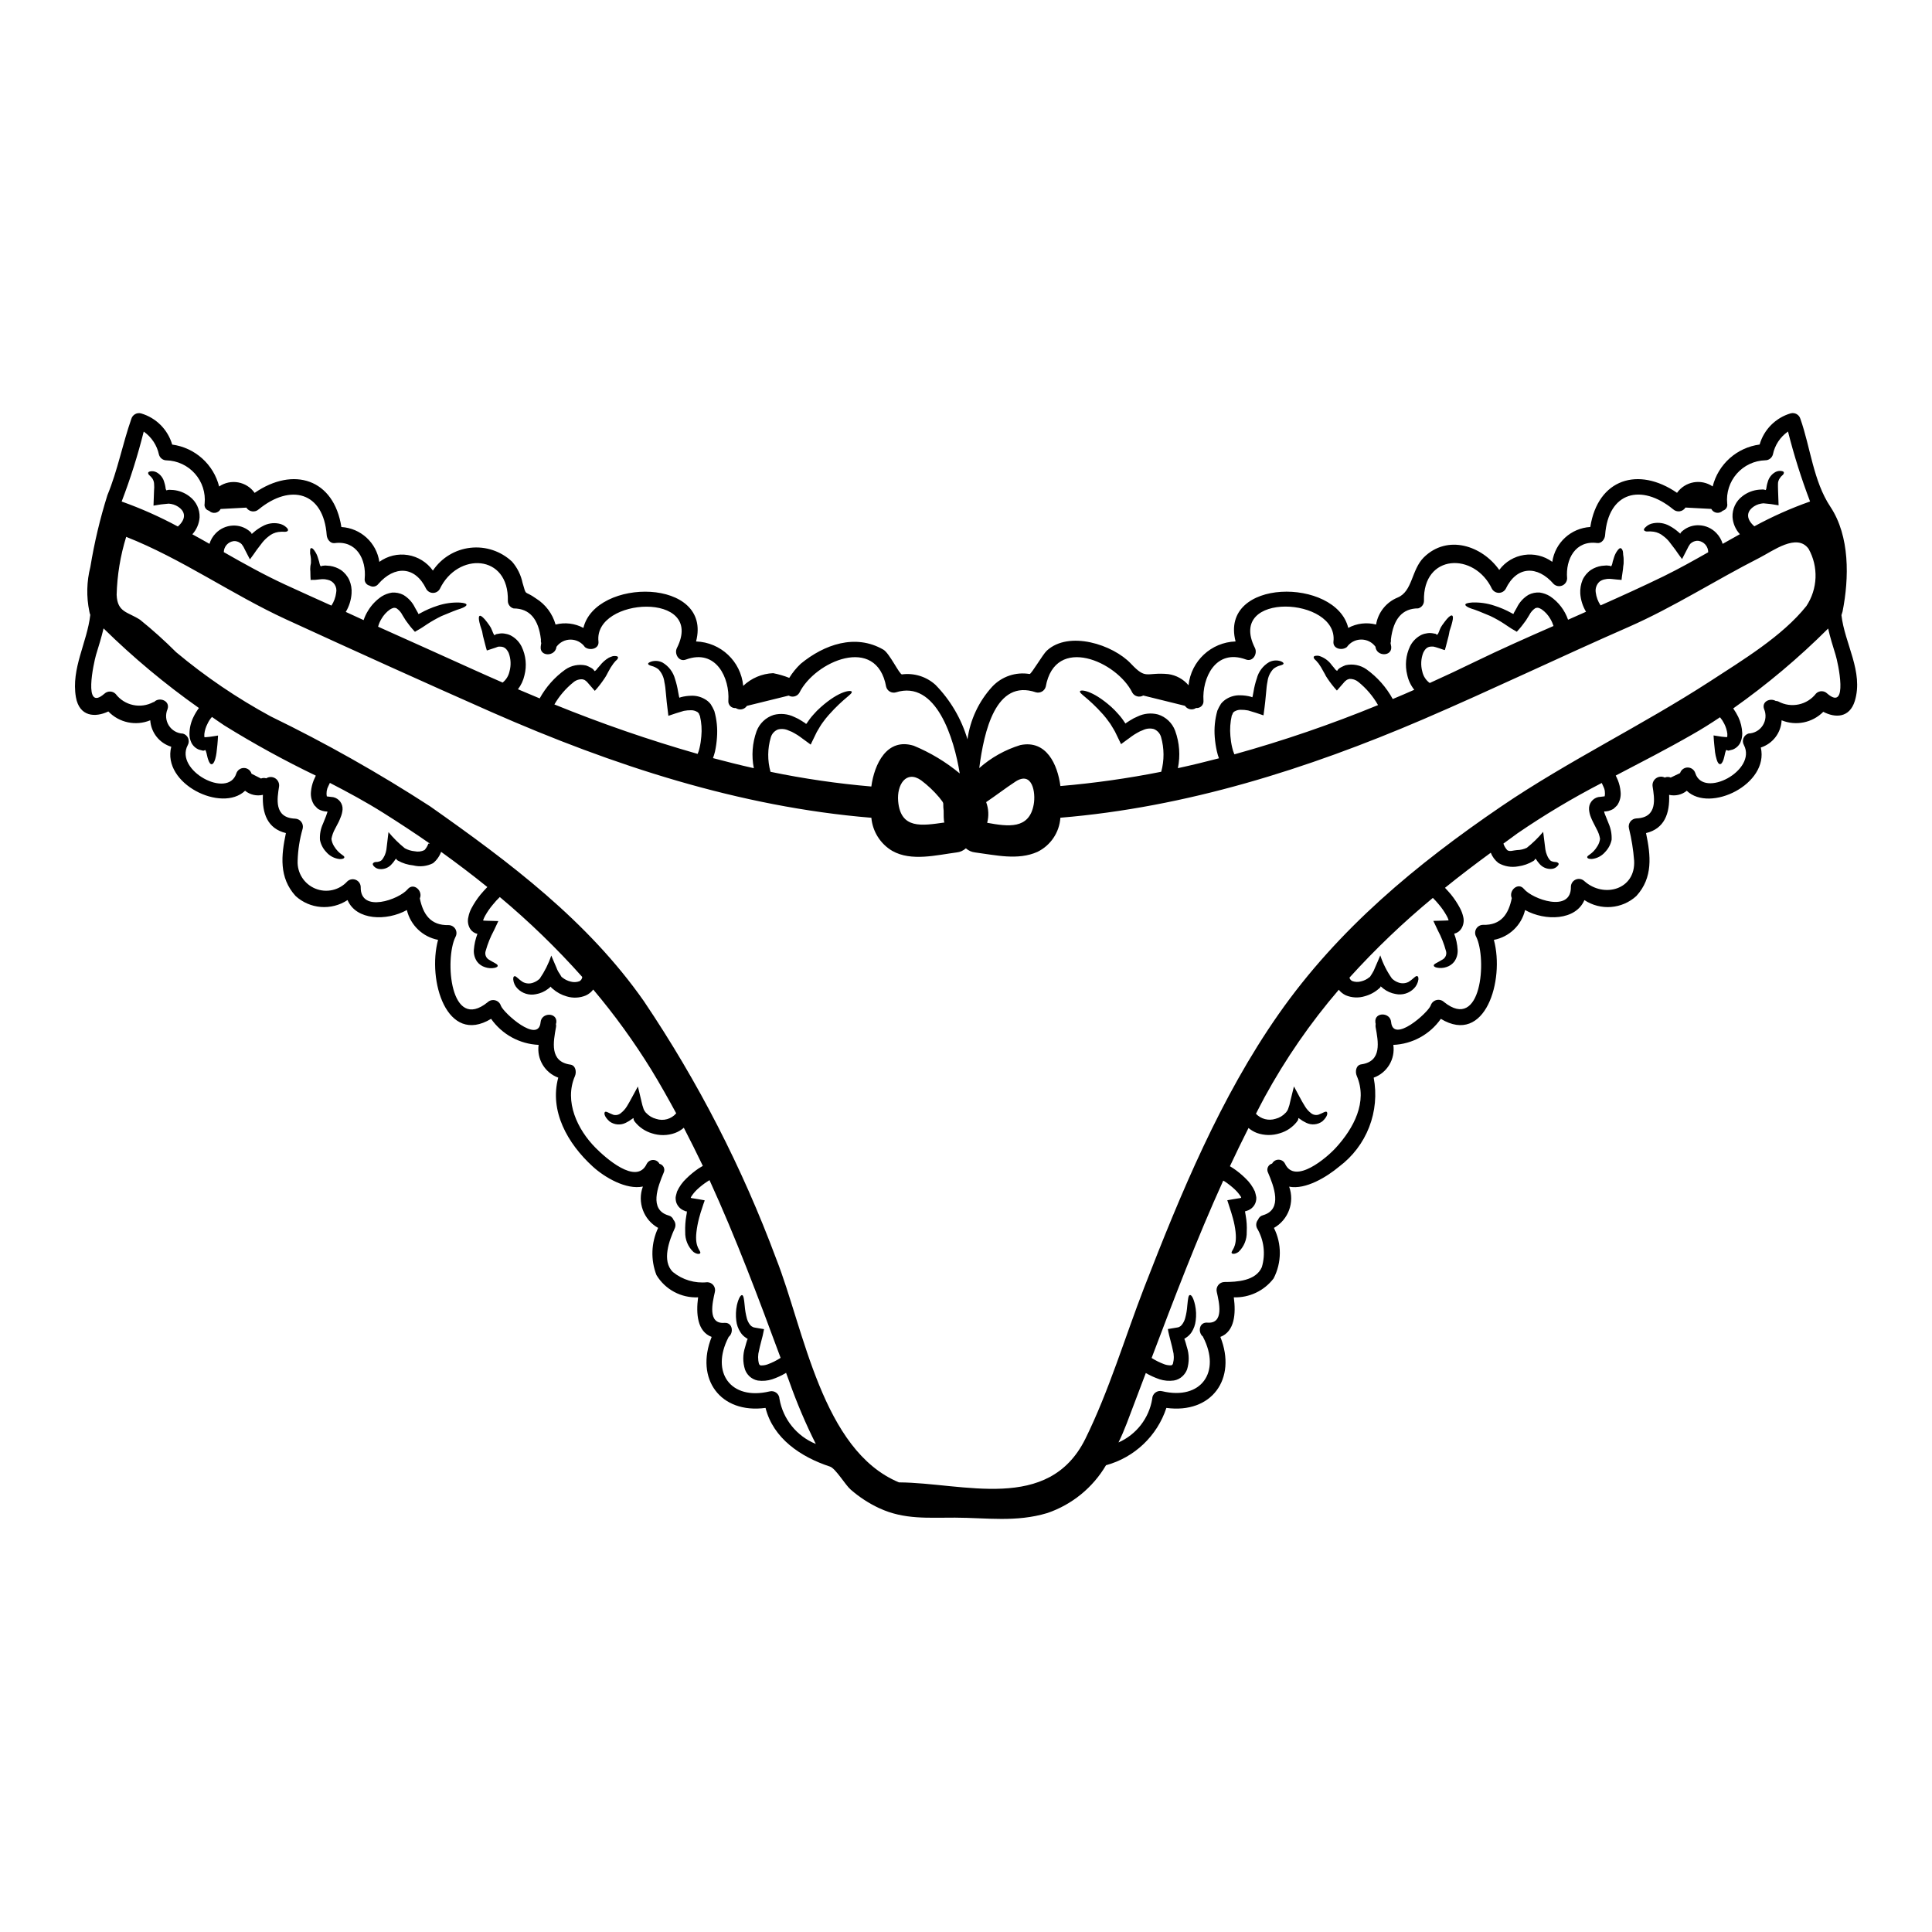 <?xml version="1.0" encoding="UTF-8"?>
<!-- Uploaded to: SVG Repo, www.svgrepo.com, Generator: SVG Repo Mixer Tools -->
<svg fill="#000000" width="800px" height="800px" version="1.1" viewBox="144 144 512 512" xmlns="http://www.w3.org/2000/svg">
 <path d="m542.42 367.56c0.207 0.641 0.551 1.227 1.004 1.723 0.637 0.504 1.668 0.055 2.586 0 0.906-0.012 1.801-0.223 2.617-0.609 1.586-1.262 3.035-2.68 4.332-4.231 0.219 1.695 0.395 3.254 0.582 4.676 0.078 0.508 0.219 1.004 0.418 1.477 0.066 0.191 0.152 0.375 0.25 0.555 0.363 0.641 0.668 1 1.059 1.113 0.359 0.125 0.734 0.188 1.109 0.191 0.25 0.023 0.48 0.145 0.645 0.336 0.082 0.137 0.055 0.363-0.191 0.641h-0.004c-0.41 0.496-1.004 0.797-1.645 0.836-1.234 0.094-2.438-0.414-3.227-1.367-0.191-0.277-0.473-0.527-0.664-0.863l-0.004 0.004c-0.055-0.117-0.129-0.223-0.223-0.309-0.109-0.109-0.164-0.164-0.195-0.164-0.191 0.223-0.082 0.336-0.473 0.582-1.25 0.762-2.641 1.254-4.09 1.449-1.785 0.328-3.629 0.016-5.203-0.891-0.91-0.711-1.613-1.652-2.031-2.727-4.148 3.035-8.211 6.121-12.133 9.297 0.582 0.582 1.059 1.18 1.574 1.75h-0.004c0.93 1.141 1.738 2.371 2.422 3.672 0.379 0.711 0.66 1.469 0.836 2.254 0.27 1.074 0.09 2.211-0.5 3.148-0.43 0.684-1.109 1.164-1.895 1.336 0.527 1.371 0.836 2.82 0.918 4.285 0.066 1.113-0.246 2.211-0.891 3.117-0.52 0.668-1.227 1.16-2.031 1.422-0.84 0.293-1.746 0.348-2.617 0.164-0.527-0.137-0.746-0.309-0.789-0.527-0.082-0.445 0.949-0.75 2.426-1.672 0.758-0.484 1.086-1.43 0.789-2.277-0.508-1.875-1.227-3.688-2.144-5.402l-1.18-2.504 3.09-0.086 0.527-0.027c0.168 0 0.363 0 0.363-0.027s0.055-0.055 0.055-0.082h-0.004c0.004-0.031-0.004-0.059-0.027-0.082-0.133-0.398-0.312-0.781-0.527-1.141-0.582-1.039-1.262-2.016-2.031-2.922-0.492-0.602-1.02-1.18-1.574-1.727-7.863 6.5-15.25 13.559-22.098 21.125 0.094 0.406 0.375 0.742 0.754 0.914 0.742 0.273 1.551 0.301 2.309 0.086 0.809-0.184 1.562-0.555 2.199-1.09 0.113-0.109 0.113 0 0.281-0.277l0.445-0.695-0.004 0.004c0.324-0.492 0.59-1.023 0.785-1.578 0.5-1.113 0.949-2.199 1.395-3.254 0.723 2.184 1.762 4.246 3.086 6.121 0.48 0.477 1.062 0.836 1.699 1.059 0.895 0.34 1.887 0.277 2.731-0.164 1.336-0.84 1.863-1.727 2.305-1.504 0.195 0.055 0.309 0.309 0.281 0.863-0.121 0.887-0.523 1.715-1.145 2.359-1.254 1.305-3.094 1.871-4.867 1.504-1.184-0.199-2.305-0.688-3.254-1.422-0.695-0.609-0.559-0.473-0.641-0.527-0.082-0.055-0.082-0.082-0.109-0.082h-0.004c-0.012 0.066-0.031 0.129-0.055 0.191-0.012 0.027-0.023 0.055-0.027 0.086l-0.336 0.309v-0.004c-1.078 0.957-2.367 1.652-3.758 2.031-1.664 0.512-3.457 0.422-5.066-0.246-0.715-0.344-1.344-0.844-1.836-1.465-7.527 8.766-14.109 18.301-19.648 28.441-0.789 1.445-1.531 2.949-2.309 4.426l-0.004-0.004c1.336 1.41 3.359 1.93 5.203 1.336 1.02-0.254 1.938-0.805 2.648-1.574 0.109-0.055 0.137-0.164 0.223-0.246v-0.004c0.191-0.219 0.344-0.477 0.445-0.75 0.273-0.703 0.477-1.43 0.609-2.172 0.336-1.336 0.641-2.613 0.949-3.836 0.945 1.723 2.031 3.894 2.894 5.231h-0.004c0.422 0.719 0.98 1.352 1.645 1.863 0.551 0.445 1.285 0.594 1.965 0.395 1.223-0.449 1.895-1.004 2.199-0.723 0.219 0.191 0.363 1.082-1.18 2.504v-0.004c-1.25 0.91-2.898 1.051-4.285 0.363-0.633-0.293-1.23-0.656-1.781-1.086-0.137-0.055-0.219-0.164-0.277-0.164-0.027 0.137-0.027 0.281-0.055 0.363s0 0.082-0.031 0.109l-0.027 0.109c-0.105 0.18-0.227 0.348-0.363 0.504-1.141 1.41-2.684 2.438-4.422 2.945-1.996 0.652-4.148 0.625-6.121-0.082-0.801-0.312-1.543-0.754-2.199-1.309-1.699 3.371-3.34 6.746-4.926 10.133l0.891 0.559v-0.004c1.164 0.785 2.258 1.68 3.254 2.672 1.047 0.984 1.887 2.168 2.481 3.477 0.145 0.496 0.266 0.996 0.359 1.504 0.117 1.48-0.723 2.871-2.09 3.453-0.191 0.082-0.555 0.219-0.582 0.219h-0.082l-0.086 0.027c-0.055 0-0.137 0-0.109 0.055 0 0.168-0.082-0.082 0.137 1.059v0.004c0.266 1.449 0.359 2.922 0.281 4.394 0.062 1.992-0.727 3.918-2.172 5.289-1.086 0.746-1.727 0.5-1.812 0.305-0.281-0.664 1.504-1.25 1.031-5.566h0.004c-0.141-1.25-0.383-2.488-0.723-3.699-0.109-0.418-0.641-2.254-1.18-3.812l-0.195-0.609-0.109-0.309 0.309-0.055c0.418-0.082 0.836-0.141 1.277-0.223 0.445-0.082 0.863-0.137 1.336-0.219 0.223-0.059 0.531-0.027 0.668-0.141l0.082-0.027-0.004-0.008c0.027-0.051 0.027-0.113 0-0.164-0.465-0.746-1.027-1.43-1.668-2.031-0.832-0.777-1.727-1.484-2.676-2.117-0.125-0.086-0.254-0.156-0.391-0.219-6.984 15.391-12.988 31.168-18.98 47.004 1.062 0.672 2.191 1.23 3.367 1.668 0.586 0.215 1.211 0.309 1.836 0.273 0.141-0.055 0.141-0.027 0.195-0.082 0.125-0.086 0.215-0.215 0.254-0.359 0.312-1.164 0.305-2.387-0.027-3.543-0.086-0.332-0.141-0.664-0.223-1-0.109-0.418-0.195-0.789-0.309-1.223-0.309-1.18-0.637-2.394-0.789-3.398 0.586-0.109 1.113-0.164 1.668-0.277l0.84-0.141 0.359-0.082 0.113-0.055c0.273-0.113 0.512-0.297 0.691-0.531 0.414-0.508 0.715-1.098 0.895-1.727 0.312-1.117 0.508-2.266 0.582-3.422 0.195-1.863 0.281-2.695 0.668-2.781 0.391-0.086 0.945 0.641 1.391 2.644 0.297 1.359 0.355 2.766 0.168 4.148-0.125 1.086-0.496 2.133-1.086 3.055-0.391 0.594-0.902 1.098-1.504 1.477l-0.336 0.223c-0.027 0.027-0.055 0.055-0.082 0.055-0.027 0.082 0.082 0.191 0.109 0.277 0 0 0.168 0.531 0.25 0.789 0.109 0.363 0.223 0.75 0.309 1.113h0.004c0.629 1.922 0.648 3.992 0.055 5.93-0.262 0.688-0.684 1.309-1.223 1.809-0.625 0.594-1.414 0.988-2.266 1.129-1.285 0.184-2.598 0.07-3.836-0.332-1.254-0.434-2.465-0.984-3.617-1.645-1.672 4.453-3.371 8.93-5.066 13.383-0.641 1.672-1.367 3.371-2.172 5.012 4.738-2.09 8.102-6.434 8.934-11.547 0.008-0.652 0.312-1.266 0.828-1.66 0.516-0.398 1.188-0.535 1.816-0.371 10.324 2.449 15.637-5.066 10.852-14.332-0.02-0.035-0.031-0.074-0.027-0.113-1.422-1.113-1.086-3.898 1.141-3.727 4.562 0.363 3.09-5.484 2.504-8.129-0.156-0.625-0.02-1.289 0.371-1.801 0.387-0.516 0.988-0.824 1.633-0.84 3.34 0 8.348-0.281 9.934-3.938 1.035-3.469 0.57-7.211-1.277-10.324-0.359-0.742-0.25-1.625 0.277-2.254 0.211-0.59 0.703-1.035 1.309-1.184 5.312-1.531 2.867-7.68 1.309-11.355l-0.004 0.004c-0.207-0.457-0.203-0.98 0.012-1.434 0.215-0.449 0.621-0.781 1.105-0.906 0.336-0.641 1.004-1.039 1.727-1.027 0.727 0.012 1.383 0.43 1.695 1.082 2.644 5.652 11.133-1.668 13.496-4.281 4.648-5.094 8.484-12.105 5.512-19.008-0.473-1.086-0.25-2.871 1.223-3.062 5.512-0.789 4.481-5.957 3.754-9.961h0.004c-0.02-0.25-0.012-0.504 0.031-0.754-0.047-0.164-0.078-0.332-0.086-0.504-0.246-2.668 3.938-2.641 4.176 0 0.527 5.789 9.742-2.422 10.488-4.367 0.219-0.703 0.781-1.246 1.492-1.438 0.711-0.191 1.473-0.008 2.016 0.492 9.961 8.043 11.438-11.414 8.547-17.281h-0.004c-0.367-0.648-0.367-1.445 0.004-2.094 0.371-0.645 1.059-1.047 1.805-1.055 4.816 0.141 6.793-2.894 7.629-7.086-0.895-1.969 1.668-4.328 3.227-2.426 2.195 2.672 12.594 6.461 12.438-0.609 0.023-0.832 0.535-1.57 1.305-1.891 0.766-0.32 1.652-0.156 2.258 0.414 5.117 4.594 13.637 2.309 13.195-5.457l-0.004 0.004c-0.219-2.871-0.676-5.719-1.363-8.516-0.156-0.625-0.02-1.285 0.367-1.801 0.391-0.512 0.992-0.824 1.637-0.844 5.707-0.219 4.723-5.43 4.258-8.484v-0.004c-0.121-0.824 0.23-1.652 0.906-2.141 0.68-0.492 1.57-0.566 2.32-0.195 0.504-0.219 1.074-0.219 1.574 0 0.836-0.395 1.641-0.789 2.481-1.18 0.277-0.883 1.094-1.484 2.016-1.484 0.926 0 1.742 0.602 2.019 1.484 2.168 6.844 16.391-0.723 12.883-7.43v-0.004c-0.316-0.562-0.359-1.234-0.113-1.832 0.242-0.598 0.746-1.047 1.363-1.23 1.535-0.055 2.941-0.863 3.758-2.16 0.82-1.297 0.945-2.914 0.336-4.32-0.695-2.004 1.613-3.008 3.09-2.144 0.238-0.008 0.477 0.043 0.691 0.141 3.398 1.844 7.637 0.945 9.996-2.117 0.816-0.805 2.129-0.805 2.945 0 5.762 5.012 2.836-8.32 2.227-10.234-0.723-2.34-1.449-4.648-1.969-6.988l0.004 0.004c-7.773 7.754-16.191 14.84-25.16 21.172 0.504 0.719 0.949 1.473 1.336 2.258 0.648 1.367 1.008 2.856 1.059 4.367 0.004 0.855-0.176 1.699-0.527 2.477-0.43 0.836-1.152 1.48-2.031 1.812-0.363 0.082-0.949 0.25-1.113 0.281l-0.223-0.055c-0.137-0.031-0.164-0.086-0.305-0.141-0.168 0.109-0.223 0.473-0.336 0.789-0.113 0.531-0.281 1.309-0.418 1.727-0.309 0.918-0.641 1.277-0.977 1.25-0.336-0.027-0.637-0.445-0.891-1.34l0.004-0.004c-0.18-0.59-0.312-1.191-0.395-1.805-0.109-1.113-0.309-2.672-0.395-4.457 0.668 0.086 1.422 0.25 2.168 0.336 0.395 0.027 0.789 0.086 1.18 0.113 0.281 0.027 0.141-0.027 0.223-0.027 0.082-0.141 0.082 0 0.082-0.84l0.004 0.004c-0.117-0.941-0.402-1.855-0.832-2.699-0.305-0.609-0.68-1.18-1.117-1.699-2.422 1.613-4.867 3.172-7.398 4.594-6.691 3.84-13.473 7.316-20.234 10.852 0.195 0.418 0.395 0.809 0.559 1.223 0.391 0.973 0.633 1.996 0.723 3.035 0.148 1.273-0.172 2.559-0.891 3.617-0.324 0.348-0.668 0.672-1.027 0.977-0.406 0.227-0.836 0.406-1.281 0.527-0.312 0.074-0.629 0.121-0.949 0.137l-0.055-0.027c-0.062-0.02-0.129 0.023-0.137 0.086 0 0.082-0.027 0 0.027 0.191v0.004c0.098 0.332 0.219 0.66 0.363 0.977 0.277 0.691 0.527 1.363 0.789 1.969h-0.004c0.598 1.359 0.867 2.844 0.789 4.328-0.254 1.191-0.832 2.289-1.672 3.172-0.898 1.07-2.176 1.75-3.562 1.895-0.863 0.027-1.223-0.219-1.223-0.445-0.109-0.582 1.367-0.695 2.727-3.004 0.355-0.574 0.582-1.223 0.668-1.895-0.156-0.93-0.477-1.824-0.945-2.644-0.309-0.582-0.613-1.223-0.949-1.867-0.164-0.363-0.363-0.723-0.527-1.18-0.277-0.664-0.445-1.367-0.5-2.086-0.105-1.539 0.918-2.93 2.422-3.281 1.836-0.223 1.777-0.195 1.723-0.223 0.184-0.934 0.035-1.895-0.418-2.731-0.102-0.27-0.223-0.531-0.359-0.785-7.707 3.981-15.16 8.434-22.316 13.332-1.23 0.918-2.488 1.809-3.734 2.727zm89.582-60.555c0.836 7.543 5.902 15 3.543 22.762-1.395 4.512-5.18 4.539-8.352 2.871v-0.004c-2.887 2.914-7.246 3.805-11.047 2.254-0.148 3.316-2.348 6.191-5.512 7.211 2.223 9.711-13.473 17.363-19.621 11.465-1.305 1.062-3.031 1.461-4.676 1.082 0.195 4.898-1.223 8.961-6.121 10.133 1.25 5.926 1.891 11.809-2.562 16.668h0.004c-3.801 3.477-9.48 3.922-13.777 1.086-2.277 5.394-10.352 5.621-15.719 2.641h-0.004c-0.953 4.035-4.191 7.129-8.266 7.902 2.894 10.688-2.281 28.051-14.055 20.93-2.894 4.133-7.551 6.684-12.594 6.902 0.547 3.762-1.629 7.391-5.203 8.684 0.836 4.391 0.422 8.93-1.195 13.098-1.621 4.168-4.379 7.797-7.961 10.473-3.254 2.727-8.875 6.18-13.246 5.316 1.504 4.141-0.203 8.762-4.035 10.934 2.117 4.215 2.086 9.191-0.086 13.383-2.496 3.277-6.426 5.144-10.547 5.012 0.586 4.328 0.223 9.055-3.562 10.488 4.43 11.109-2.305 20.43-14.305 18.812-2.441 7.43-8.453 13.137-16 15.195-3.496 5.938-9.004 10.43-15.527 12.66-8.293 2.508-16.086 1.254-24.488 1.227-7.043-0.031-13.441 0.582-20.074-2.508v0.004c-2.742-1.277-5.289-2.934-7.57-4.926-1.395-1.18-3.981-5.594-5.484-6.098-7.793-2.559-15.055-7.477-17.086-15.555-11.996 1.613-18.73-7.707-14.277-18.812-3.812-1.418-4.176-6.148-3.594-10.488h0.004c-4.484 0.207-8.723-2.059-11.043-5.906-1.57-4.051-1.41-8.566 0.445-12.496-3.863-2.16-5.578-6.812-4.039-10.961-4.398 0.918-10.102-2.394-13.273-5.289-6.691-6.094-11.547-14.719-9.156-23.57-3.559-1.309-5.727-4.926-5.203-8.684-5.039-0.227-9.691-2.773-12.594-6.902-11.773 7.125-16.949-10.234-14.055-20.93-4.07-0.781-7.305-3.871-8.266-7.902-5.367 2.981-13.441 2.754-15.719-2.641h-0.004c-4.297 2.836-9.973 2.391-13.773-1.086-4.426-4.867-3.812-10.742-2.562-16.668-4.894-1.18-6.316-5.231-6.094-10.133-1.656 0.387-3.402-0.012-4.723-1.082-6.18 5.902-22.07-1.84-19.566-11.664-3.133-0.953-5.352-3.746-5.566-7.012-3.828 1.574-8.234 0.648-11.102-2.34-3.508 1.672-7.68 1.395-8.598-3.781-1.312-7.598 2.977-14.473 3.809-21.816v-0.004c-0.113-0.285-0.195-0.586-0.246-0.891-0.812-3.914-0.719-7.961 0.273-11.828 1.051-6.43 2.559-12.777 4.512-18.996 2.727-6.594 4.008-13.551 6.344-20.23 0.328-1.09 1.457-1.73 2.559-1.445 3.988 1.16 7.106 4.277 8.266 8.266 2.945 0.398 5.703 1.668 7.922 3.648 2.215 1.98 3.793 4.574 4.519 7.457 3.074-2.098 7.258-1.344 9.406 1.695 10.297-7.086 21.016-3.699 22.992 9.055l-0.004-0.004c5.121 0.297 9.324 4.152 10.062 9.227 2.184-1.586 4.91-2.234 7.578-1.801 2.664 0.434 5.047 1.914 6.613 4.113 2.266-3.379 5.902-5.586 9.945-6.039 4.039-0.457 8.078 0.891 11.039 3.676 1.391 1.605 2.348 3.543 2.781 5.621 1.086 3.758 0.363 1.84 3.543 4.121 2.539 1.578 4.394 4.051 5.203 6.926 2.484-0.641 5.117-0.324 7.375 0.891 3.254-13.414 34.242-13.273 29.859 3.59 6.531 0.223 11.883 5.262 12.492 11.77 2.148-2.047 4.969-3.242 7.934-3.367 1.457 0.285 2.887 0.699 4.269 1.246 0.844-1.371 1.863-2.625 3.031-3.731 6.207-5.117 14.5-8.043 21.902-3.754 1.613 0.918 4.254 6.566 4.926 6.566v-0.004c3.234-0.43 6.496 0.59 8.906 2.785 3.953 4.047 6.859 9 8.465 14.422 0.723-5.215 3.012-10.086 6.57-13.969 2.535-2.699 6.254-3.953 9.906-3.34 0.473 0 3.481-5.203 4.535-6.176 5.871-5.43 17.562-1.613 22.32 3.449 4.144 4.398 3.938 2.172 9.879 2.754 2.094 0.289 4.004 1.34 5.371 2.953 0.684-6.438 6-11.387 12.469-11.609-4.367-16.863 26.633-17.004 29.859-3.59 2.258-1.215 4.891-1.531 7.375-0.891 0.535-3.211 2.691-5.914 5.703-7.148 4.008-1.641 3.617-7.348 6.957-10.66 6.262-6.148 15.418-3.117 19.98 3.34 3.301-4.457 9.578-5.414 14.055-2.144 0.742-5.078 4.949-8.938 10.074-9.238 2.004-12.746 12.723-16.113 22.984-9.055v0.004c2.164-3.043 6.363-3.797 9.449-1.695 0.719-2.887 2.293-5.488 4.512-7.469 2.219-1.98 4.981-3.246 7.93-3.637 1.148-3.984 4.258-7.102 8.238-8.266 1.102-0.289 2.238 0.352 2.559 1.445 2.672 7.57 3.426 16.504 7.957 23.32 5.176 7.793 4.984 18.871 3.227 27.746-0.082 0.324-0.18 0.641-0.297 0.957zm-9.297-2.394h0.004c1.48-2.231 2.316-4.828 2.422-7.504 0.102-2.676-0.531-5.328-1.836-7.664-3.09-4.254-9.445 0.559-12.988 2.363-11.664 5.926-22.684 13.051-34.637 18.312-18.277 8.008-36.285 16.668-54.594 24.539-30.699 13.16-62.754 23.293-96.066 26.047v0.004c-0.262 3.891-2.586 7.344-6.094 9.051-5.176 2.309-11.133 0.836-16.531 0.141-0.898-0.102-1.746-0.48-2.418-1.086-0.672 0.609-1.52 0.992-2.422 1.086-5.344 0.691-12.023 2.449-17.059-0.395v0.004c-3.168-1.859-5.242-5.137-5.566-8.793-34.93-2.871-68.574-13.891-100.58-27.969-18.227-8.047-36.457-16.309-54.574-24.629-14.332-6.598-27.629-16.059-42.328-21.848l0.004-0.004c-1.539 4.981-2.391 10.145-2.531 15.352 0.191 4.723 2.922 4.481 6.207 6.625 3.34 2.695 6.535 5.566 9.57 8.602 7.762 6.488 16.152 12.184 25.047 17.004 14.547 7.066 28.645 15.023 42.219 23.82 21.121 14.859 41.801 30.363 56.742 51.734h-0.004c14.309 21.25 26.051 44.117 34.984 68.125 7.422 18.793 12.145 50.824 32.559 59.316 17.059 0.109 39.629 8.152 49.398-11.547 6.297-12.777 10.434-26.766 15.582-40.078 9.715-24.988 20.176-50.383 35.652-72.492 15.809-22.57 36.43-39.656 59.105-55.105 17.781-12.078 37.234-21.398 55.242-33.09 8.488-5.535 19.117-11.918 25.492-19.922zm0.977-27.719h0.004c-2.309-6.059-4.262-12.246-5.848-18.535-2.07 1.441-3.504 3.625-4.004 6.094-0.254 0.91-1.086 1.539-2.031 1.531-2.894 0.086-5.621 1.371-7.531 3.543-1.91 2.176-2.832 5.043-2.547 7.922 0.176 0.848-0.344 1.68-1.18 1.895-0.43 0.434-1.039 0.633-1.641 0.539-0.598-0.094-1.117-0.469-1.395-1.012-2.277-0.113-4.562-0.223-6.844-0.363-0.34 0.547-0.902 0.91-1.539 0.996-0.633 0.086-1.273-0.113-1.746-0.551-8.406-6.875-17.172-4.648-18.008 6.844-0.055 1.031-0.891 2.254-2.086 2.117-5.762-0.789-8.43 4.254-7.984 9.375v0.004c-0.023 0.832-0.535 1.57-1.305 1.891-0.77 0.316-1.652 0.156-2.258-0.414-4.285-4.957-9.797-4.84-12.719 1.309v-0.004c-0.375 0.641-1.066 1.035-1.809 1.035-0.746 0-1.434-0.395-1.812-1.035-4.644-9.84-18.367-9.348-18.031 3.148h0.004c-0.004 0.938-0.629 1.758-1.531 2.004-4.176 0-6.57 2.727-7.234 8.211 0.043 0.336 0.012 0.68-0.09 1.004 0.074 0.312 0.133 0.625 0.172 0.945 0.25 2.672-3.938 2.644-4.176 0-0.891-1.211-2.305-1.918-3.809-1.898-1.5 0.016-2.898 0.754-3.762 1.98-1.223 1.004-3.781 0.531-3.562-1.477 1.34-11.809-28.441-13.41-20.812 1.727 0.746 1.477-0.504 3.754-2.363 3.062-8.129-3.008-11.664 5.035-11.273 10.879 0.059 0.539-0.129 1.074-0.512 1.457-0.383 0.383-0.918 0.57-1.453 0.512-0.469 0.316-1.043 0.434-1.598 0.324-0.551-0.109-1.039-0.438-1.352-0.906-3.676-0.922-7.375-1.84-11.047-2.727-1.004 0.586-2.293 0.254-2.887-0.746-4.062-8.293-20.469-15.473-22.957-1.574-0.312 1.117-1.469 1.777-2.586 1.477-10.66-3.648-13.777 10.352-15.027 20.074h-0.004c3.152-2.785 6.859-4.863 10.879-6.094 6.93-1.449 9.879 5.148 10.629 10.852 8.969-0.762 17.891-2.027 26.719-3.781 0.828-3.027 0.809-6.223-0.055-9.242-0.285-0.953-0.992-1.727-1.922-2.086-0.973-0.25-2-0.141-2.898 0.309-0.535 0.18-1.047 0.426-1.527 0.723l-0.75 0.445c-0.473 0.309-0.922 0.641-1.367 0.973-0.445 0.332-0.891 0.641-1.336 0.977l-0.641 0.473-0.137 0.109-0.109-0.191-0.168-0.363c-0.473-0.945-0.918-1.867-1.336-2.754-0.309-0.527-0.586-1.031-0.891-1.504v-0.004c-0.219-0.391-0.469-0.762-0.75-1.113-0.469-0.664-0.969-1.305-1.504-1.918-4.09-4.59-6.398-5.539-6.125-6.176 0.086-0.445 3.117-0.418 8.238 4.117 0.68 0.613 1.324 1.27 1.922 1.965 0.344 0.379 0.672 0.773 0.977 1.184l0.473 0.668c0.09 0.168 0.203 0.328 0.332 0.473l0.137 0.141c0.027 0.055 0.137-0.113 0.164-0.141 0.027-0.027 0-0.027 0.141-0.109l0.863-0.555h0.004c0.621-0.406 1.281-0.75 1.969-1.031 1.684-0.828 3.609-1.027 5.426-0.559 2.109 0.652 3.797 2.254 4.562 4.328 1.156 3.172 1.406 6.606 0.723 9.91 3.644-0.789 7.262-1.672 10.883-2.617-0.23-0.617-0.418-1.25-0.559-1.895-0.273-1.227-0.457-2.473-0.555-3.727-0.188-2.359 0.047-4.734 0.695-7.012 0.273-0.641 0.602-1.254 0.973-1.84 0.449-0.551 0.996-1.012 1.617-1.363 1.055-0.602 2.262-0.902 3.477-0.859 0.969 0.008 1.934 0.141 2.867 0.395l0.309 0.137c0.082-0.164 0.082 0 0.363-1.613h-0.004c0.188-1.137 0.469-2.254 0.836-3.344 0.465-1.836 1.648-3.41 3.281-4.367 0.941-0.48 2.031-0.57 3.035-0.25 0.582 0.219 0.789 0.445 0.789 0.637 0 0.191-0.309 0.336-0.789 0.477-0.691 0.16-1.34 0.473-1.895 0.918-0.871 0.922-1.426 2.106-1.574 3.367-0.418 2.008-0.223 3.008-1.059 8.961-1.25-0.445-2.641-0.891-4.09-1.309v0.004c-0.648-0.125-1.309-0.184-1.965-0.172-0.555-0.008-1.098 0.137-1.578 0.418-0.223 0.059-0.281 0.281-0.473 0.395h0.004c-0.062 0.258-0.168 0.5-0.309 0.723-0.402 1.77-0.527 3.594-0.363 5.402 0.078 1.031 0.234 2.055 0.473 3.062 0.133 0.617 0.332 1.223 0.586 1.805 12.938-3.594 25.648-7.949 38.07-13.051-1.344-2.359-3.117-4.445-5.231-6.148-0.68-0.559-1.543-0.84-2.422-0.789-0.137 0.078-0.289 0.137-0.445 0.168-0.195 0.082-0.195 0.109-0.695 0.5-0.75 0.867-1.449 1.672-2.113 2.422v-0.004c-0.902-0.996-1.73-2.059-2.481-3.172-0.164-0.219-0.363-0.555-0.445-0.691l-0.219-0.445c-0.168-0.281-0.309-0.531-0.449-0.789-0.383-0.746-0.82-1.461-1.309-2.144-0.191-0.188-0.367-0.391-0.527-0.609-0.148-0.117-0.289-0.25-0.414-0.395-0.188-0.16-0.301-0.395-0.309-0.641 0.027-0.164 0.223-0.309 0.613-0.336 0.27-0.027 0.543-0.02 0.809 0.031 1.387 0.43 2.59 1.312 3.418 2.504 0.195 0.219 0.395 0.473 0.613 0.719l0.004 0.004c0.113 0.199 0.266 0.383 0.441 0.531 0.137 0.082 0.281 0.246 0.363 0.164 0.082-0.082 0.109-0.219 0.164-0.281v0.004c0.211-0.242 0.469-0.441 0.754-0.586 0.414-0.223 0.84-0.418 1.277-0.586 1.918-0.434 3.93-0.039 5.539 1.086 2.883 2.07 5.262 4.762 6.961 7.875 1.895-0.789 3.812-1.613 5.703-2.449-0.918-1.152-1.555-2.5-1.863-3.938-0.645-2.543-0.379-5.227 0.75-7.594 0.566-1.141 1.445-2.098 2.531-2.758 0.523-0.332 1.113-0.547 1.727-0.641 0.547-0.125 1.117-0.145 1.672-0.055l0.746 0.137c0.098 0.012 0.191 0.031 0.281 0.059-0.281-0.027-0.055 0-0.109 0.027l0.219 0.137c0.195 0.164 0.195-0.109 0.309-0.191 0.109-0.082 0.055-0.086 0.168-0.309 0.113-0.219 0.219-0.504 0.305-0.75 0.164-0.445 0.391-0.863 0.668-1.25 0.5-0.695 0.918-1.25 1.25-1.641 0.723-0.812 1.141-1.031 1.395-0.895 0.25 0.137 0.277 0.695 0.027 1.672-0.141 0.613-0.316 1.215-0.527 1.809-0.156 0.391-0.258 0.805-0.309 1.223-0.055 0.223-0.082 0.473-0.141 0.695-0.109 0.418-0.219 0.836-0.332 1.277-0.109 0.445-0.25 1.004-0.395 1.531-0.086 0.25-0.141 0.527-0.223 0.789 0 0.223-0.164 0.109-0.309 0.082l-0.395-0.137c-0.527-0.195-1.113-0.363-1.695-0.555l-0.562-0.148c-0.219-0.055-0.164 0-0.246-0.027h-0.363c-0.918 0-1.613 0.395-2.199 1.641h-0.004c-0.609 1.582-0.695 3.32-0.246 4.957 0.254 1.227 0.957 2.316 1.969 3.055 4.008-1.809 7.977-3.672 11.91-5.594 6.871-3.336 13.887-6.453 20.898-9.516-0.215-0.672-0.504-1.316-0.867-1.922-0.562-0.977-1.332-1.82-2.25-2.473-0.305-0.207-0.645-0.355-1.004-0.445-0.238-0.004-0.473 0.031-0.695 0.109-0.688 0.461-1.246 1.098-1.613 1.84-0.305 0.473-0.582 0.945-0.863 1.391-0.609 0.809-1.141 1.574-1.75 2.254l-0.668 0.75c-0.082 0.027-0.164-0.082-0.281-0.137-0.363-0.223-0.746-0.418-1.109-0.641-0.363-0.223-0.723-0.473-1.059-0.695l-0.789-0.527v-0.004c-1.211-0.801-2.477-1.516-3.785-2.144-2.309-0.973-3.981-1.668-5.062-1.969-1.086-0.395-1.574-0.746-1.574-1.027s0.527-0.5 1.777-0.586c2.004-0.082 4.004 0.199 5.906 0.836 1.57 0.496 3.09 1.148 4.531 1.949l0.281 0.168h0.055l0.113 0.055c0.055 0 0.109 0.027 0.137-0.055h0.004c0.027-0.062 0.043-0.129 0.055-0.199 0.25-0.445 0.527-0.918 0.789-1.391l-0.004 0.004c0.676-1.41 1.75-2.594 3.09-3.398 0.926-0.477 1.965-0.688 3.004-0.609 0.969 0.145 1.895 0.484 2.727 1 2.219 1.5 3.887 3.676 4.758 6.207 1.574-0.695 3.172-1.422 4.758-2.113h0.004c-0.883-1.473-1.406-3.133-1.527-4.844-0.066-1.23 0.145-2.453 0.609-3.59 0.492-1.082 1.27-2.008 2.254-2.676 0.852-0.543 1.812-0.902 2.812-1.055 0.445-0.055 0.863-0.082 1.277-0.109 0.25 0.027 0.695 0.055 0.836 0.082 0.137 0.027 0.25 0.137 0.395 0.137 0.055-0.082 0.113-0.191 0.168-0.281v0.004c0.117-0.305 0.199-0.621 0.246-0.945 0.113-0.395 0.223-0.75 0.336-1.086 0.164-0.559 0.406-1.086 0.723-1.574 0.5-0.789 0.863-1 1.113-0.891 0.25 0.109 0.555 0.527 0.582 1.336-0.027 0.395 0.141 0.895 0.141 1.504v1.059c0 0.418-0.113 0.668-0.168 1.613-0.082 0.836-0.281 1.723-0.363 2.672 0.082 0.363-0.309 0.137-0.5 0.164l-0.723-0.055-1.574-0.164h0.004c-0.355-0.031-0.707-0.031-1.062 0-0.25 0.031-0.5 0.078-0.746 0.137-0.457 0.102-0.883 0.301-1.254 0.582-0.797 0.73-1.172 1.809-1 2.871 0.152 1.227 0.59 2.394 1.277 3.422 5.621-2.504 11.215-5.035 16.75-7.734 4.012-1.969 7.902-4.148 11.773-6.344v-0.004c0.016-1.531-1.117-2.836-2.641-3.035-0.602-0.039-1.203 0.125-1.699 0.473-0.164 0.082-0.082 0.082-0.445 0.363-0.312 0.426-0.578 0.883-0.785 1.367-0.473 0.891-0.918 1.777-1.363 2.641-0.613-0.789-1.254-1.75-1.812-2.531-0.527-0.668-1-1.309-1.504-1.969h0.004c-0.465-0.598-1.008-1.129-1.617-1.574-0.734-0.625-1.629-1.035-2.586-1.18-0.578-0.086-1.168-0.102-1.754-0.055-0.293 0.012-0.582-0.098-0.789-0.309-0.109-0.191-0.027-0.445 0.336-0.789v0.004c0.559-0.582 1.289-0.965 2.086-1.09 1.496-0.285 3.047-0.027 4.371 0.727 0.828 0.445 1.602 0.988 2.309 1.613 0.145 0.113 0.285 0.234 0.418 0.363 0.055 0 0.082 0.082 0.113 0l0.055-0.164 0.027-0.055v-0.004c0.191-0.219 0.402-0.414 0.641-0.586 1.203-0.957 2.719-1.441 4.258-1.359 1.723 0.07 3.348 0.809 4.539 2.059 0.777 0.805 1.352 1.785 1.668 2.863 1.531-0.863 3.031-1.723 4.562-2.559-1.145-1.25-1.832-2.848-1.949-4.539-0.09-2.148 0.879-4.203 2.59-5.508 1.281-1.004 2.828-1.613 4.449-1.754 0.363-0.027 0.695-0.055 1.059-0.055l0.309 0.055c0.246 0.027 0.219 0.082 0.363 0.109 0.082-0.055 0.109-0.191 0.164-0.336l0.027-0.055 0.027-0.246 0.082-0.504c0.059-0.328 0.145-0.652 0.254-0.973 0.281-1.117 1.004-2.07 2.004-2.644 0.531-0.297 1.152-0.395 1.75-0.277 0.363 0.086 0.504 0.195 0.531 0.395v-0.004c-0.004 0.238-0.105 0.457-0.277 0.617-0.309 0.242-0.574 0.531-0.789 0.859-0.344 0.477-0.52 1.055-0.5 1.645-0.012 0.23-0.012 0.461 0 0.695 0 0.309 0 0.668 0.027 1.031 0.055 1.18 0.082 2.449 0.137 3.836-0.789-0.109-1.836-0.332-2.672-0.395-0.445-0.055-0.891-0.109-1.363-0.137l-0.613 0.082c-0.895 0.156-1.73 0.551-2.418 1.145-1.336 1.18-1.574 2.926 0.641 4.867 4.738-2.582 9.676-4.781 14.766-6.578zm-205.74 80.316c0.586-3.172-0.363-8.988-4.84-6.07-2.644 1.727-5.148 3.676-7.762 5.43 0.66 1.754 0.754 3.668 0.273 5.481 5.512 1 11.133 1.812 12.328-4.84zm-23.617 4.758c-0.309 0-0.223-2.754-0.25-3.148-0.309-2.508 0.395-1.504-1.18-3.508-1.418-1.68-3.023-3.195-4.781-4.516-3.938-2.785-6.484 1.137-6.094 5.539 0.664 7.453 6.231 6.496 12.301 5.633zm-8.184-20.344h0.004c4.41 1.824 8.523 4.301 12.199 7.348-1.477-9.156-6.207-24.906-16.949-21.484h0.004c-0.535 0.145-1.105 0.07-1.586-0.207-0.48-0.277-0.832-0.734-0.973-1.27-2.508-13.914-18.895-6.734-22.992 1.574-0.578 0.988-1.844 1.324-2.836 0.754-3.699 0.891-7.371 1.805-11.074 2.727h-0.004c-0.312 0.469-0.797 0.797-1.352 0.906s-1.129-0.008-1.594-0.324c-0.539 0.055-1.07-0.137-1.453-0.516-0.379-0.383-0.57-0.914-0.516-1.449 0.395-5.844-3.148-13.887-11.273-10.879-1.863 0.691-3.117-1.574-2.363-3.062 7.656-15.137-22.125-13.523-20.785-1.727 0.219 2.008-2.363 2.481-3.59 1.477v-0.004c-0.855-1.227-2.254-1.965-3.75-1.984-1.496-0.016-2.906 0.691-3.789 1.902-0.281 2.644-4.457 2.672-4.176 0 0.027-0.336 0.082-0.641 0.137-0.945-0.098-0.324-0.129-0.668-0.082-1.004-0.637-5.484-3.062-8.211-7.234-8.211-0.906-0.246-1.531-1.066-1.531-2.004 0.336-12.492-13.359-12.988-18.035-3.148-0.371 0.641-1.055 1.035-1.797 1.035-0.738 0-1.422-0.395-1.793-1.035-2.949-6.148-8.43-6.262-12.719-1.309v0.004c-0.543 0.699-1.527 0.879-2.281 0.418-0.867-0.191-1.438-1.02-1.309-1.895 0.473-5.117-2.223-10.156-7.984-9.375-1.18 0.137-2.004-1.086-2.086-2.117-0.836-11.492-9.605-13.723-18.008-6.844v-0.004c-0.473 0.438-1.113 0.637-1.746 0.551-0.637-0.086-1.199-0.449-1.539-0.996-2.281 0.137-4.539 0.246-6.816 0.363-0.281 0.543-0.805 0.918-1.41 1.012-0.605 0.094-1.219-0.105-1.652-0.539-0.84-0.207-1.363-1.047-1.18-1.895 0.285-2.883-0.641-5.754-2.559-7.93-1.914-2.176-4.648-3.453-7.547-3.535-0.934 0-1.754-0.629-2-1.531-0.523-2.469-1.965-4.644-4.035-6.094-1.574 6.293-3.527 12.48-5.848 18.535 5.129 1.824 10.105 4.039 14.891 6.621 2.168-1.918 1.949-3.672 0.613-4.84-0.684-0.586-1.508-0.98-2.394-1.141l-0.637-0.082c-0.473 0.027-0.918 0.082-1.367 0.137-0.836 0.059-1.863 0.281-2.668 0.395 0.055-1.391 0.109-2.668 0.137-3.836 0.027-0.363 0.027-0.723 0.055-1.031v-0.004c0.008-0.23-0.004-0.465-0.027-0.695 0.012-0.582-0.152-1.156-0.473-1.641-0.234-0.32-0.504-0.609-0.805-0.863-0.191-0.148-0.305-0.375-0.309-0.613 0.027-0.191 0.195-0.305 0.555-0.395 0.59-0.117 1.203-0.016 1.727 0.277 1.008 0.566 1.734 1.523 2.004 2.648 0.109 0.316 0.191 0.641 0.254 0.969l0.082 0.504 0.027 0.246 0.027 0.055v0.004c0.039 0.121 0.094 0.234 0.164 0.336 0.168-0.027 0.141-0.082 0.363-0.109l0.336-0.055c0.336 0 0.668 0.027 1.031 0.055v-0.004c1.621 0.137 3.172 0.746 4.449 1.754 1.719 1.301 2.695 3.356 2.617 5.508-0.121 1.668-0.797 3.246-1.918 4.484 1.531 0.836 3.031 1.668 4.535 2.531 0.316-1.047 0.879-2 1.641-2.781 1.191-1.246 2.816-1.984 4.535-2.059 1.547-0.082 3.07 0.402 4.289 1.359 0.227 0.18 0.441 0.375 0.637 0.586v0.055l0.055 0.164c0.027 0.082 0.086 0 0.113 0v0.004c0.133-0.129 0.273-0.25 0.418-0.363 0.711-0.629 1.496-1.172 2.34-1.613 1.309-0.754 2.844-1.008 4.328-0.723 0.801 0.133 1.539 0.512 2.113 1.086 0.336 0.336 0.418 0.586 0.309 0.789-0.109 0.199-0.363 0.281-0.789 0.309v-0.004c-0.586-0.047-1.172-0.027-1.754 0.055-0.957 0.145-1.852 0.555-2.586 1.18-0.598 0.461-1.141 0.992-1.613 1.574-0.477 0.641-0.977 1.277-1.504 1.969-0.559 0.789-1.18 1.723-1.812 2.531-0.445-0.863-0.891-1.75-1.363-2.641h0.004c-0.207-0.488-0.48-0.949-0.809-1.367-0.336-0.281-0.25-0.281-0.445-0.363v0.004c-0.492-0.355-1.094-0.523-1.699-0.473-1.473 0.191-2.586 1.434-2.613 2.918 5.312 3.035 10.66 6.016 16.195 8.574 4.09 1.895 8.207 3.731 12.328 5.594 0.672-1.02 1.102-2.184 1.25-3.394 0.172-0.758 0.027-1.551-0.398-2.203-0.422-0.648-1.094-1.098-1.855-1.25-0.246-0.055-0.5-0.109-0.723-0.137-0.352-0.031-0.703-0.031-1.055 0l-1.574 0.164-0.711-0.008c-0.164-0.027-0.527 0.195-0.445-0.164-0.082-0.949-0.027-1.84-0.109-2.672v-0.004c0-0.543 0.066-1.086 0.195-1.613v-1.059c-0.047-0.504-0.117-1.008-0.223-1.504 0.027-0.789-0.059-1.25 0.219-1.363 0.281-0.109 0.641 0.137 1.113 0.918h0.004c0.316 0.488 0.559 1.016 0.723 1.574 0.129 0.355 0.242 0.719 0.336 1.086 0.062 0.32 0.145 0.637 0.246 0.945 0.055 0.102 0.121 0.195 0.199 0.281 0.125-0.031 0.246-0.078 0.359-0.141 0.277-0.039 0.555-0.07 0.836-0.082 0.418 0.027 0.863 0.055 1.277 0.109 1.004 0.152 1.961 0.512 2.812 1.055 0.98 0.668 1.762 1.594 2.254 2.676 0.492 1.129 0.703 2.359 0.609 3.59-0.121 1.719-0.645 3.391-1.531 4.871 1.574 0.719 3.148 1.445 4.723 2.168h0.004c0.289-0.879 0.688-1.719 1.18-2.504 0.914-1.512 2.152-2.801 3.621-3.785 0.832-0.512 1.758-0.852 2.723-1 1.039-0.078 2.082 0.133 3.008 0.609 1.34 0.805 2.414 1.988 3.09 3.398 0.246 0.473 0.527 0.945 0.789 1.391h-0.004c0.023 0.062 0.043 0.129 0.059 0.195 0.027 0.082 0.082 0.055 0.137 0.055l0.113-0.055h0.055l0.309-0.168c1.434-0.797 2.941-1.449 4.508-1.949 1.906-0.637 3.914-0.922 5.926-0.836 1.223 0.086 1.75 0.309 1.75 0.586 0 0.281-0.473 0.637-1.574 1.027-1.082 0.309-2.727 1.004-5.062 1.969h0.004c-1.309 0.637-2.574 1.352-3.789 2.144l-0.789 0.527c-0.363 0.223-0.723 0.5-1.086 0.695-0.363 0.195-0.723 0.418-1.113 0.641-0.082 0.055-0.191 0.164-0.277 0.137l-0.668-0.75c-0.609-0.668-1.141-1.449-1.75-2.254-0.281-0.445-0.559-0.918-0.867-1.391l0.004 0.004c-0.367-0.746-0.926-1.379-1.617-1.84-0.211-0.074-0.438-0.113-0.664-0.109-0.367 0.082-0.719 0.234-1.031 0.445-0.922 0.652-1.688 1.496-2.254 2.477-0.398 0.648-0.699 1.352-0.891 2.09 8.488 3.809 16.949 7.598 25.406 11.434 2.508 1.141 5.066 2.254 7.602 3.371v-0.004c0.918-0.738 1.555-1.77 1.805-2.918 0.457-1.633 0.383-3.371-0.219-4.957-0.613-1.25-1.312-1.641-2.227-1.641h-0.336c-0.109 0.027-0.055-0.027-0.281 0.027l-0.582 0.223c-0.586 0.191-1.141 0.359-1.695 0.555l-0.395 0.137c-0.141 0.027-0.309 0.141-0.309-0.082h0.004c-0.059-0.266-0.133-0.527-0.227-0.785-0.137-0.527-0.277-1.031-0.395-1.531s-0.219-0.863-0.332-1.277c-0.059-0.223-0.086-0.473-0.141-0.695l0.004-0.004c-0.051-0.418-0.152-0.832-0.309-1.223-0.211-0.594-0.387-1.195-0.527-1.809-0.223-0.977-0.191-1.504 0.027-1.672s0.668 0.082 1.395 0.895c0.445 0.523 0.863 1.07 1.25 1.641 0.277 0.387 0.5 0.805 0.664 1.25 0.113 0.246 0.195 0.5 0.309 0.75 0.109 0.25 0.113 0.191 0.168 0.309 0.055 0.113 0.109 0.359 0.305 0.191l0.223-0.137c-0.055-0.027 0.164-0.055-0.082-0.027 0.09-0.031 0.184-0.051 0.281-0.059l0.746-0.137c0.547-0.09 1.105-0.07 1.645 0.055 0.613 0.094 1.203 0.312 1.727 0.641 1.086 0.66 1.965 1.617 2.531 2.758 1.141 2.363 1.406 5.055 0.75 7.594-0.297 1.348-0.887 2.609-1.723 3.703l5.758 2.426v-0.004c1.656-3.016 3.969-5.621 6.766-7.625 1.613-1.125 3.621-1.52 5.539-1.09 0.441 0.164 0.867 0.359 1.277 0.59 0.289 0.141 0.543 0.34 0.754 0.582 0.066 0.086 0.121 0.18 0.164 0.277 0.109 0.082 0.223-0.082 0.363-0.164 0.176-0.148 0.328-0.328 0.445-0.531l0.641-0.719c0.645-0.844 1.445-1.551 2.359-2.094 0.34-0.164 0.695-0.305 1.055-0.414 0.262-0.051 0.527-0.059 0.789-0.027 0.418 0.027 0.586 0.168 0.613 0.336v-0.004c-0.008 0.25-0.121 0.48-0.305 0.645-0.129 0.145-0.266 0.273-0.418 0.391-0.137 0.191-0.309 0.395-0.5 0.609-0.512 0.676-0.957 1.395-1.34 2.148-0.137 0.246-0.277 0.5-0.418 0.789l-0.246 0.445c-0.082 0.137-0.281 0.473-0.445 0.691v-0.004c-0.75 1.117-1.578 2.176-2.481 3.172-0.664-0.746-1.363-1.555-2.113-2.422v0.004c-0.203-0.191-0.43-0.359-0.668-0.5-0.16-0.035-0.32-0.082-0.473-0.137-0.879-0.074-1.754 0.211-2.422 0.785-2.027 1.629-3.734 3.621-5.039 5.871 12.41 5.051 25.082 9.426 37.961 13.109 0.223-0.504 0.395-1.035 0.504-1.574 0.238-1.008 0.395-2.031 0.473-3.062 0.176-1.809 0.055-3.633-0.363-5.402-0.117-0.23-0.223-0.473-0.305-0.723-0.191-0.109-0.25-0.332-0.473-0.395-0.465-0.273-0.992-0.418-1.531-0.418-0.66-0.008-1.32 0.047-1.969 0.172-1.449 0.418-2.809 0.863-4.09 1.309-0.789-5.957-0.613-6.953-1.059-8.961v-0.004c-0.148-1.262-0.703-2.441-1.574-3.367-0.562-0.434-1.207-0.746-1.895-0.914-0.5-0.141-0.789-0.309-0.836-0.504s0.195-0.395 0.789-0.609v-0.004c1.004-0.316 2.094-0.23 3.035 0.25 1.637 0.961 2.828 2.531 3.309 4.367 0.359 1.094 0.629 2.211 0.809 3.344 0.281 1.613 0.281 1.449 0.395 1.613l0.281-0.137h-0.004c0.934-0.254 1.898-0.387 2.867-0.395 1.215-0.043 2.422 0.258 3.481 0.863 0.625 0.332 1.176 0.797 1.613 1.359 0.371 0.586 0.699 1.199 0.973 1.84 0.645 2.277 0.883 4.652 0.695 7.012-0.086 1.254-0.262 2.5-0.527 3.731-0.145 0.582-0.32 1.156-0.527 1.723 3.59 0.949 7.207 1.867 10.824 2.672-0.656-3.269-0.406-6.656 0.723-9.797 0.773-2.066 2.457-3.664 4.562-4.328 1.828-0.469 3.762-0.27 5.457 0.559 0.68 0.281 1.332 0.625 1.945 1.031l0.863 0.555c0.141 0.082 0.082 0.082 0.141 0.109 0.059 0.027 0.137 0.195 0.164 0.141l0.164-0.168h0.004c0.113-0.141 0.215-0.289 0.309-0.445l0.473-0.668h-0.004c0.309-0.41 0.633-0.805 0.977-1.18 0.602-0.703 1.254-1.363 1.949-1.969 5.094-4.535 8.125-4.562 8.207-4.117 0.281 0.637-2.004 1.574-6.094 6.176-0.543 0.613-1.055 1.254-1.531 1.922-0.27 0.355-0.52 0.727-0.75 1.113-0.277 0.473-0.582 0.977-0.891 1.504-0.418 0.891-0.863 1.812-1.336 2.754l-0.168 0.363-0.082 0.191-0.164-0.109-0.641-0.473c-0.445-0.336-0.891-0.641-1.336-0.977-0.445-0.336-0.895-0.664-1.367-0.973l-0.75-0.445c-0.48-0.297-0.996-0.543-1.531-0.723-0.898-0.445-1.926-0.555-2.894-0.309-0.922 0.363-1.621 1.137-1.895 2.086-0.887 2.977-0.914 6.141-0.082 9.133 8.82 1.828 17.742 3.125 26.719 3.894 0.793-5.91 4.102-13.008 11.227-10.809zm-35.57 173.1c0.938 5.371 4.574 9.883 9.629 11.938-2.68-5.34-5.019-10.844-7.012-16.477-0.281-0.789-0.559-1.574-0.867-2.363-1.16 0.699-2.391 1.27-3.672 1.703-1.238 0.402-2.551 0.516-3.84 0.332-0.82-0.16-1.582-0.547-2.195-1.113-0.531-0.504-0.938-1.121-1.184-1.809-0.613-1.93-0.605-4.004 0.027-5.93 0.109-0.363 0.191-0.75 0.309-1.113 0.082-0.246 0.246-0.789 0.246-0.789 0.027-0.082 0.141-0.191 0.141-0.277l0.004 0.004c-0.043-0.008-0.082-0.027-0.117-0.055l-0.332-0.223 0.004-0.004c-0.598-0.371-1.102-0.875-1.477-1.473-0.609-0.918-0.988-1.969-1.113-3.059-0.172-1.383-0.117-2.785 0.164-4.148 0.477-2.004 1.059-2.727 1.395-2.644 0.336 0.082 0.5 0.922 0.668 2.781 0.09 1.156 0.285 2.301 0.582 3.422 0.18 0.629 0.48 1.219 0.891 1.727 0.191 0.234 0.441 0.418 0.723 0.531l0.113 0.055 0.359 0.082 0.789 0.141c0.559 0.109 1.086 0.164 1.672 0.277-0.207 1.145-0.469 2.277-0.789 3.394-0.086 0.418-0.195 0.789-0.309 1.223-0.055 0.336-0.137 0.668-0.223 1v0.004c-0.328 1.156-0.34 2.379-0.027 3.543 0.047 0.141 0.137 0.27 0.254 0.359 0.055 0.055 0.055 0.027 0.219 0.082v0.004c0.617 0.031 1.234-0.062 1.812-0.277 1.215-0.441 2.371-1.02 3.453-1.727-5.844-15.809-11.809-31.723-18.84-47.086l-0.004-0.004c-0.203 0.109-0.398 0.23-0.582 0.363-0.961 0.625-1.863 1.332-2.699 2.117-0.637 0.602-1.191 1.285-1.645 2.031-0.055 0.027-0.027 0.137-0.027 0.164l0.082 0.027c0.137 0.113 0.445 0.082 0.668 0.141 0.473 0.082 0.918 0.137 1.363 0.219 0.445 0.082 0.836 0.141 1.25 0.223l0.309 0.055-0.082 0.309-0.223 0.609c-0.555 1.574-1.086 3.398-1.18 3.812v0.008c-0.32 1.215-0.555 2.453-0.699 3.699-0.5 4.328 1.312 4.898 1.004 5.566-0.055 0.195-0.695 0.445-1.781-0.305-1.457-1.367-2.254-3.293-2.195-5.289-0.055-1.473 0.047-2.945 0.305-4.394 0.082-0.348 0.129-0.703 0.137-1.059 0-0.055-0.082-0.027-0.137-0.027h-0.141v-0.004c-0.199-0.07-0.395-0.152-0.582-0.246-0.891-0.387-1.586-1.121-1.922-2.031-0.152-0.465-0.219-0.957-0.195-1.449 0.059-0.5 0.25-1.004 0.363-1.504h-0.004c0.594-1.309 1.434-2.492 2.481-3.477 1.004-0.984 2.094-1.879 3.254-2.672 0.363-0.223 0.723-0.449 1.113-0.668-1.633-3.398-3.312-6.766-5.039-10.105-0.691 0.598-1.484 1.07-2.34 1.391-1.973 0.707-4.125 0.738-6.121 0.082-1.734-0.516-3.277-1.543-4.426-2.945-0.137-0.152-0.246-0.32-0.332-0.504l-0.059-0.109c-0.027-0.027-0.027-0.055-0.027-0.109v-0.004c-0.023-0.117-0.035-0.238-0.027-0.359-0.055-0.027-0.164 0.109-0.309 0.164-0.543 0.422-1.129 0.789-1.75 1.086-1.387 0.691-3.039 0.551-4.289-0.363-1.574-1.422-1.445-2.309-1.223-2.504 0.309-0.281 0.977 0.277 2.199 0.723v0.004c0.68 0.199 1.414 0.051 1.965-0.395 0.668-0.512 1.234-1.145 1.672-1.863 0.836-1.34 1.922-3.508 2.894-5.231 0.281 1.223 0.613 2.504 0.922 3.836h-0.004c0.148 0.738 0.352 1.465 0.609 2.172 0.113 0.27 0.266 0.523 0.445 0.754 0.082 0.082 0.109 0.191 0.223 0.246h0.004c0.707 0.77 1.625 1.316 2.641 1.574 1.906 0.641 4.008 0.059 5.316-1.473-2.113-3.898-4.285-7.766-6.598-11.551-4.598-7.453-9.742-14.559-15.391-21.254-0.516 0.68-1.191 1.219-1.965 1.574-1.609 0.668-3.398 0.758-5.062 0.246-1.383-0.387-2.656-1.082-3.731-2.031-0.363-0.309-0.336-0.309-0.363-0.309v0.004c-0.004-0.031-0.016-0.059-0.027-0.082-0.023-0.066-0.043-0.129-0.055-0.195l-0.082 0.082c-0.082 0.055 0.027-0.082-0.668 0.527h-0.004c-0.949 0.734-2.07 1.223-3.254 1.422-1.773 0.367-3.613-0.199-4.867-1.504-0.633-0.637-1.023-1.469-1.117-2.359-0.027-0.555 0.055-0.789 0.277-0.891 0.422-0.195 0.949 0.691 2.281 1.531 0.844 0.441 1.84 0.504 2.731 0.164 0.645-0.227 1.23-0.586 1.727-1.059 1.301-1.887 2.332-3.945 3.059-6.121 0.445 1.055 0.922 2.141 1.395 3.254v0.004c0.199 0.562 0.48 1.09 0.832 1.574l0.418 0.695c0.164 0.277 0.191 0.164 0.281 0.277 0.641 0.52 1.391 0.891 2.195 1.086 0.77 0.219 1.586 0.188 2.336-0.086 0.43-0.227 0.715-0.656 0.754-1.141-6.754-7.586-14.055-14.664-21.848-21.176-0.656 0.625-1.27 1.297-1.836 2.004-0.77 0.906-1.449 1.883-2.031 2.922-0.203 0.367-0.379 0.746-0.527 1.141 0 0.027-0.027 0.055-0.027 0.082s0.027 0.055 0.082 0.082c0.055 0.027 0.191 0.027 0.336 0.027l0.527 0.027 3.09 0.086-1.18 2.504h-0.004c-0.922 1.715-1.652 3.527-2.172 5.402-0.289 0.852 0.035 1.789 0.789 2.277 1.449 0.922 2.481 1.227 2.394 1.699 0 0.191-0.246 0.363-0.746 0.5l-0.004 0.004c-0.871 0.18-1.777 0.125-2.617-0.168-0.816-0.254-1.535-0.746-2.059-1.422-0.645-0.906-0.961-2.004-0.895-3.117 0.109-1.465 0.426-2.91 0.949-4.285-0.793-0.172-1.484-0.652-1.922-1.332-0.578-0.941-0.75-2.082-0.473-3.152 0.148-0.785 0.414-1.547 0.789-2.254 0.684-1.301 1.492-2.531 2.422-3.672 0.582-0.668 1.141-1.336 1.812-2.004-3.984-3.227-8.047-6.297-12.246-9.324h-0.004c-0.434 1.176-1.172 2.215-2.144 3.008-1.613 0.82-3.473 1.027-5.231 0.582-1.438-0.137-2.832-0.57-4.09-1.277-0.395-0.246-0.281-0.281-0.449-0.527-0.074 0.059-0.141 0.133-0.191 0.219-0.082 0.059-0.082 0.027-0.25 0.336h-0.004c-0.195 0.293-0.418 0.574-0.664 0.832-0.777 0.973-1.988 1.496-3.231 1.395-0.641-0.039-1.234-0.344-1.641-0.836-0.219-0.309-0.277-0.504-0.164-0.668h-0.004c0.164-0.223 0.418-0.355 0.695-0.367 0.379 0.012 0.758-0.055 1.113-0.191 0.395-0.113 0.695-0.445 1.059-1.113 0.102-0.172 0.195-0.348 0.277-0.527 0.199-0.477 0.336-0.969 0.418-1.477 0.164-1.422 0.363-2.953 0.555-4.621 1.297 1.57 2.746 3.008 4.332 4.285 0.809 0.441 1.699 0.711 2.617 0.789 0.871 0.191 1.781 0.086 2.586-0.309 0.461-0.496 0.812-1.082 1.031-1.723h0.395c-4.035-2.809-8.156-5.512-12.355-8.156-4.594-2.894-9.352-5.457-14.137-7.93-0.137 0.281-0.281 0.586-0.395 0.836v-0.004c-0.453 0.836-0.602 1.797-0.418 2.731-0.055 0.027-0.109 0 1.723 0.223 1.512 0.34 2.551 1.734 2.449 3.281-0.062 0.719-0.242 1.426-0.527 2.086-0.164 0.445-0.336 0.809-0.5 1.18-0.336 0.641-0.668 1.281-0.977 1.867-0.457 0.824-0.773 1.719-0.945 2.644 0.086 0.672 0.312 1.32 0.668 1.895 1.391 2.305 2.836 2.422 2.754 3.004-0.027 0.223-0.363 0.473-1.227 0.445-1.398-0.137-2.684-0.816-3.59-1.895-0.836-0.879-1.406-1.98-1.641-3.172-0.102-1.488 0.176-2.977 0.809-4.328 0.25-0.613 0.504-1.281 0.789-1.969 0.113-0.336 0.25-0.668 0.336-0.977 0.082-0.191 0.027-0.109 0.027-0.191h-0.004c-0.008-0.066-0.074-0.109-0.137-0.09l-0.055 0.027c-0.785-0.043-1.551-0.27-2.231-0.664-0.363-0.25-0.637-0.668-1-0.977-0.727-1.055-1.055-2.34-0.918-3.617 0.086-1.043 0.332-2.062 0.723-3.035 0.195-0.418 0.363-0.789 0.559-1.223-8.312-4-16.402-8.438-24.242-13.301-1.113-0.723-2.195-1.504-3.281-2.254-0.484 0.539-0.883 1.148-1.18 1.809-0.445 0.84-0.73 1.754-0.836 2.699-0.027 0.84-0.027 0.695 0.055 0.84 0.082 0-0.055 0.055 0.219 0.027 0.422-0.027 0.812-0.086 1.18-0.113 0.75-0.082 1.531-0.246 2.172-0.336-0.082 1.781-0.25 3.34-0.395 4.457l0.004-0.004c-0.074 0.609-0.195 1.215-0.363 1.809-0.281 0.895-0.582 1.312-0.918 1.34-0.336 0.027-0.641-0.336-0.949-1.25-0.164-0.422-0.305-1.18-0.445-1.727-0.109-0.309-0.164-0.668-0.336-0.789l0.004-0.004c-0.094 0.062-0.195 0.109-0.301 0.141l-0.223 0.055c-0.164-0.027-0.723-0.195-1.086-0.281l-0.004 0.004c-0.879-0.332-1.602-0.977-2.031-1.812-0.375-0.77-0.559-1.617-0.527-2.477 0.023-1.516 0.387-3.008 1.055-4.367 0.41-0.84 0.895-1.645 1.449-2.394-8.98-6.336-17.43-13.391-25.27-21.094-0.555 2.363-1.277 4.676-2.004 7.043-0.555 1.918-3.543 15.305 2.227 10.266h0.004c0.844-0.789 2.164-0.766 2.973 0.059 2.348 3.082 6.582 4.004 9.996 2.168 0.062-0.023 0.125-0.031 0.191-0.027 1.367-1.449 4.328-0.336 3.562 1.895-0.602 1.406-0.477 3.019 0.34 4.316 0.816 1.293 2.219 2.106 3.75 2.164 0.629 0.176 1.141 0.633 1.387 1.238 0.242 0.605 0.195 1.289-0.133 1.852-3.508 6.691 10.715 14.305 12.883 7.477v0.004c0.285-0.883 1.113-1.477 2.039-1.465 0.926 0.012 1.738 0.629 1.996 1.52 0.836 0.395 1.672 0.891 2.508 1.277 0.441-0.18 0.934-0.199 1.391-0.055 0.734-0.469 1.672-0.465 2.406 0.008 0.73 0.477 1.117 1.332 0.988 2.195-0.473 3.059-1.449 8.266 4.258 8.484 0.645 0.023 1.246 0.332 1.633 0.844 0.391 0.516 0.527 1.176 0.371 1.801-0.801 2.769-1.25 5.625-1.336 8.508-0.16 3.195 1.703 6.148 4.66 7.375 2.957 1.227 6.363 0.461 8.512-1.91 0.605-0.559 1.484-0.715 2.246-0.398 0.762 0.316 1.27 1.051 1.297 1.875-0.168 7.086 10.234 3.281 12.438 0.609 1.574-1.891 4.117 0.449 3.227 2.426 0.863 4.172 2.809 7.207 7.625 7.086 0.746 0.004 1.434 0.406 1.809 1.055 0.371 0.648 0.371 1.445 0.004 2.094-2.894 5.871-1.395 25.324 8.547 17.281h-0.004c0.543-0.5 1.301-0.688 2.016-0.496 0.711 0.191 1.273 0.738 1.488 1.441 0.75 1.949 9.965 10.16 10.52 4.367 0.223-2.641 4.398-2.668 4.176 0-0.027 0.195-0.086 0.336-0.113 0.504 0.066 0.246 0.078 0.504 0.027 0.754-0.719 4.008-1.75 9.156 3.758 9.961 1.477 0.191 1.723 1.969 1.25 3.062-2.894 6.691 0.668 14.168 5.484 19.008 2.449 2.477 10.797 10.043 13.523 4.281h0.004c0.309-0.648 0.961-1.066 1.68-1.078 0.723-0.012 1.387 0.383 1.715 1.023 0.492 0.113 0.906 0.445 1.125 0.898 0.215 0.457 0.211 0.988-0.008 1.441-1.531 3.676-3.984 9.84 1.309 11.355h-0.004c0.605 0.148 1.098 0.59 1.309 1.18 0.535 0.625 0.656 1.508 0.305 2.254-1.422 3.113-3.508 8.625-0.473 11.547v0.004c2.551 2.078 5.828 3.047 9.102 2.699 0.648 0.008 1.258 0.312 1.648 0.828s0.523 1.188 0.355 1.812c-0.586 2.644-2.031 8.488 2.531 8.129 2.199-0.168 2.535 2.613 1.141 3.727-0.027 0.027-0.027 0.082-0.055 0.113-4.785 9.266 0.555 16.777 10.879 14.332 0.621-0.164 1.285-0.035 1.797 0.352 0.516 0.387 0.824 0.988 0.84 1.633z"/>
</svg>